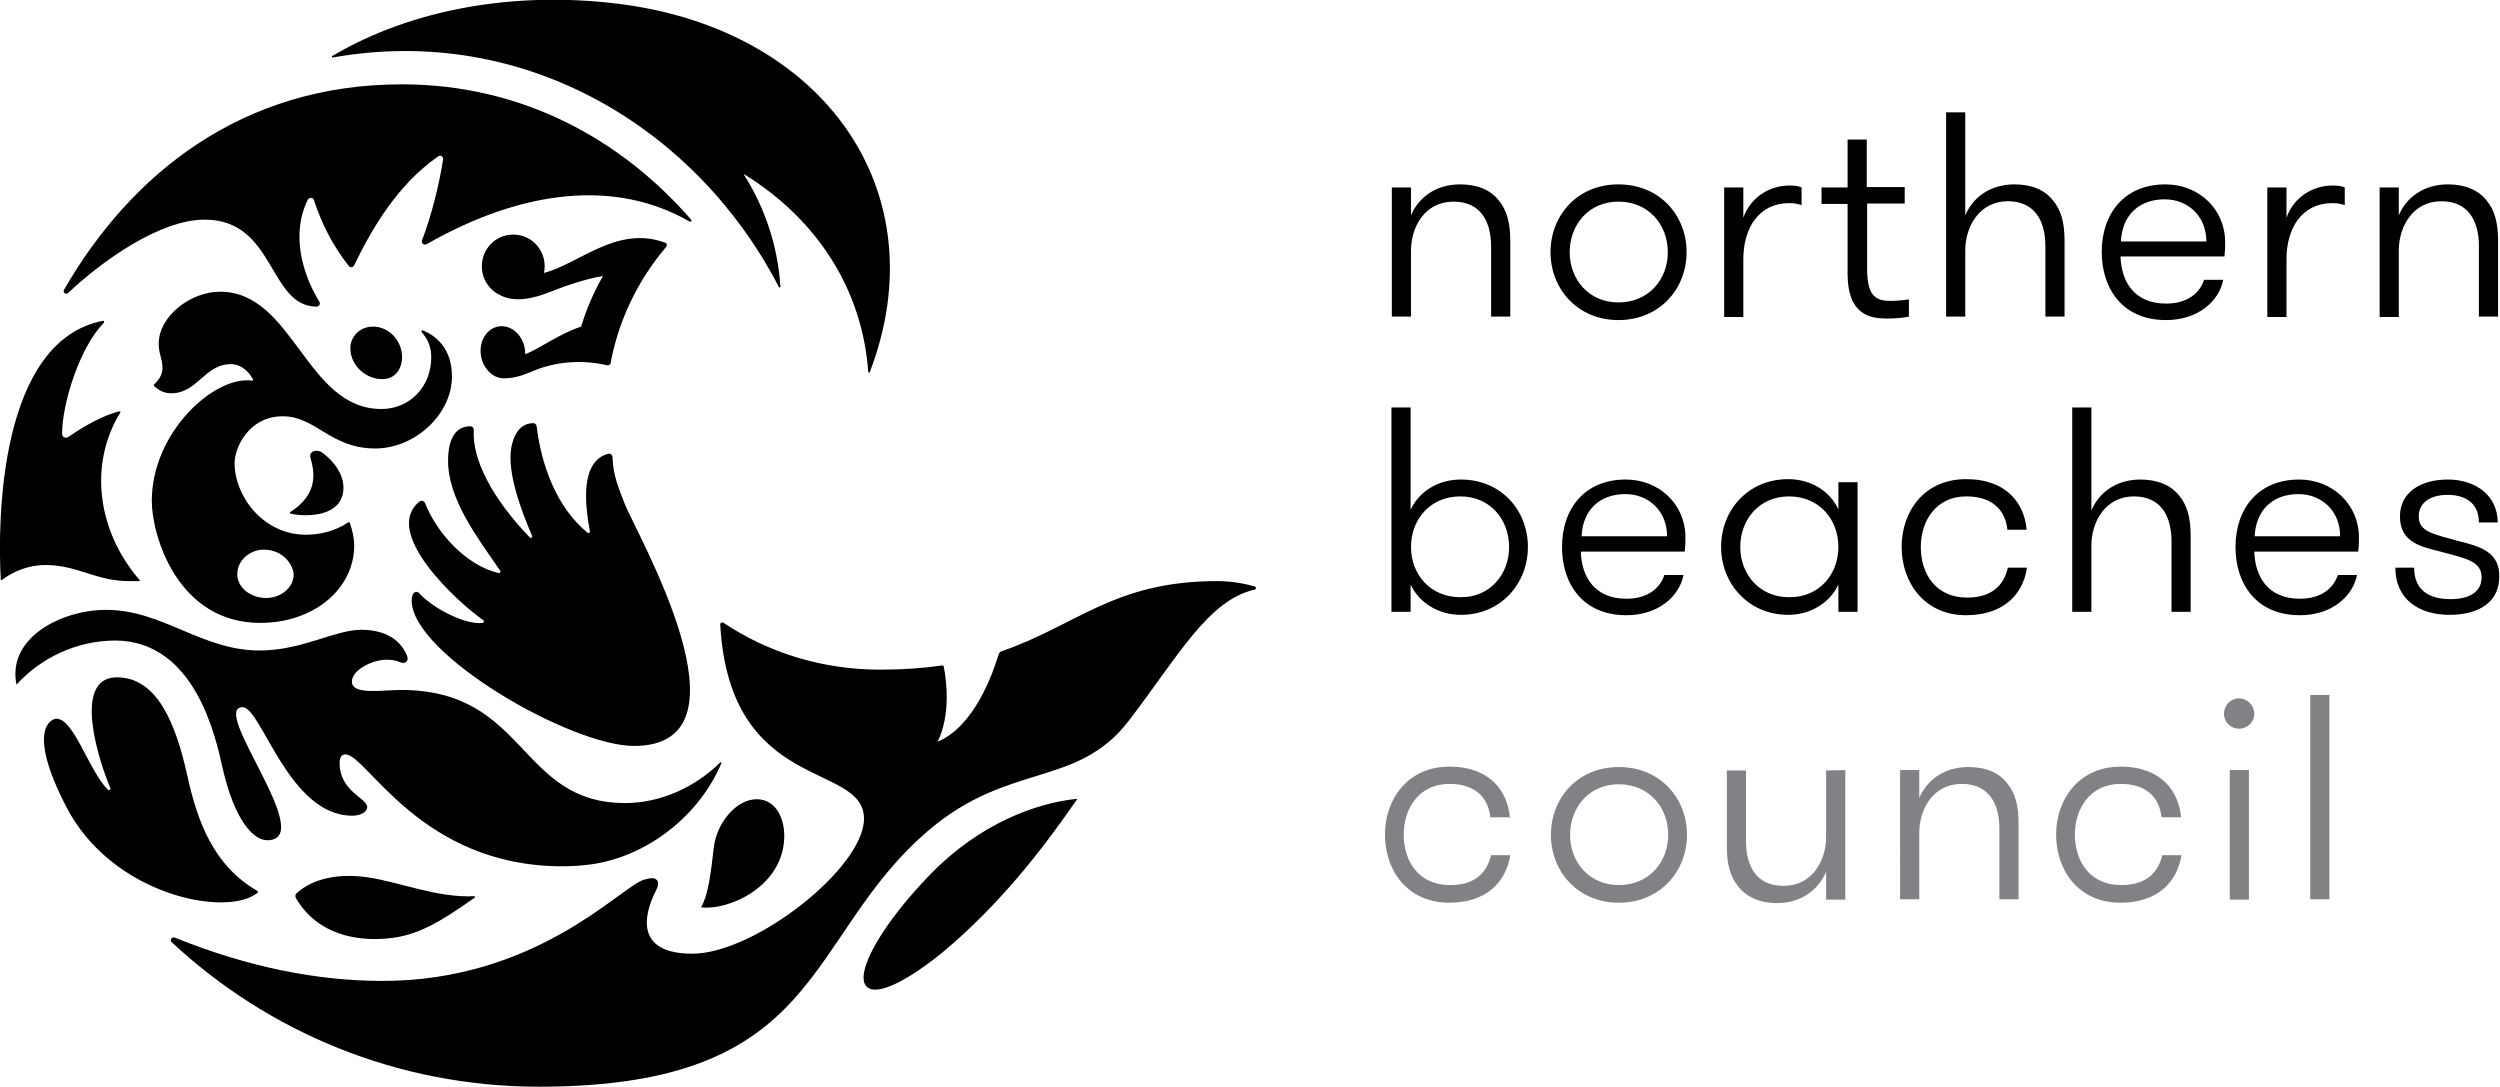 <?xml version="1.0" encoding="utf-8"?>
<!-- Generator: Adobe Illustrator 26.2.1, SVG Export Plug-In . SVG Version: 6.00 Build 0)  -->
<svg version="1.1" id="Layer_1" xmlns="http://www.w3.org/2000/svg" xmlns:xlink="http://www.w3.org/1999/xlink" x="0px" y="0px"
	 viewBox="0 0 652.2 283.5" style="enable-background:new 0 0 652.2 283.5;" xml:space="preserve">
<style type="text/css">
	.st0{fill:#808285;}
</style>
<path d="M368.1,82.6h-5V48.9h5v7.3c1.9-4.6,6.4-8.1,12.8-8.1c4.6,0,8,1.5,10.1,4.2c2.1,2.5,3,5.8,3,10.5v19.8h-5V64.3
	c0-6.6-2.8-11.7-9.8-11.7c-7.5,0-11.1,6.6-11.1,12.8V82.6z M440,65.8c0,9.5-7,17.7-17.8,17.7c-10.7,0-17.7-8.2-17.7-17.7
	c0-9.6,7-17.7,17.7-17.7C433,48.1,440,56.2,440,65.8z M435.1,65.8c0-7.2-5-13.2-12.9-13.2c-7.7,0-12.7,6-12.7,13.2
	c0,7.1,5,13.1,12.7,13.1C430.1,78.9,435.1,72.9,435.1,65.8z M625.8,65.3c0-6.2,3.7-12.8,11.1-12.8c7,0,9.8,5.1,9.8,11.7v18.4h5V62.8
	c0-4.7-0.9-8-3-10.5c-2.1-2.7-5.6-4.2-10.1-4.2c-6.4,0-10.9,3.5-12.8,8.1v-7.3h-5v33.8h5V65.3z M454.8,67.6c0-7.8,3.8-14.6,12-14.6
	c1.2,0,1.9,0.1,3.2,0.5v-4.6c-0.8-0.4-2-0.5-3.2-0.5c-5.1,0-10.1,3-12,8.4v-7.9h-5v33.8h5V67.6z M596.5,67.6c0-7.8,3.8-14.6,12-14.6
	c1.2,0,1.9,0.1,3.2,0.5v-4.6c-0.8-0.4-2-0.5-3.2-0.5c-5.1,0-10.1,3-12,8.4v-7.9h-5v33.8h5V67.6z M525.5,48.1
	c-6.4,0-10.9,3.5-12.8,8.1V29.3h-5v53.3h5V65.3c0-6.2,3.7-12.8,11.1-12.8c7,0,9.8,5.1,9.8,11.7v18.4h5V62.8c0-4.7-0.9-8-3-10.5
	C533.5,49.6,530.1,48.1,525.5,48.1z M498,78.1c-1.2,0.2-3.4,0.4-4.7,0.4c-3.6,0-6.2-0.9-6.2-8.2V53.1h9.8v-4.3H487V36.4h-5v12.5
	h-6.8v4.3h6.8v18.2c0,10.8,5.9,11.7,10.3,11.7c2.1,0,4.4-0.2,5.7-0.5V78.1z M580.5,63.2c0,0.9,0,2.1-0.2,3.7h-27.1
	c0.2,6.6,3.6,12.3,11.9,12.3c5.6,0,8.8-2.8,9.9-6.2h5c-1.1,5.6-6.6,10.5-14.9,10.5c-11.4,0-16.8-8.2-16.8-17.8
	c0-10.1,6-17.6,16.6-17.6C573.7,48.1,580.5,54.6,580.5,63.2z M575.6,63c0-6.6-4.8-11-10.9-11c-6.7,0-11.1,4.2-11.4,11H575.6
	L575.6,63z M513.2,155.9c-8.2,0-12.1-6.2-12.1-13.2c0-6.9,4-13.2,11.9-13.2c7.2,0,10.2,4,10.7,8.7h5c-0.5-6.6-5-13.2-15.8-13.2
	c-11,0-16.8,8.5-16.8,17.7s5.9,17.8,16.8,17.8c9.8,0,14.9-5.5,15.9-12.4h-5C522.8,152.6,519.7,155.9,513.2,155.9L513.2,155.9z
	 M558.4,125.1c-6.4,0-10.9,3.5-12.8,8.1v-26.9h-5v53.3h5v-17.3c0-6.2,3.7-12.8,11.1-12.8c7,0,9.8,5.1,9.8,11.7v18.4h5v-19.8
	c0-4.7-0.9-8-3-10.5C566.4,126.6,562.9,125.1,558.4,125.1L558.4,125.1z M398.6,142.7c0,9.5-7,17.7-17.5,17.7
	c-5.9,0-10.9-3.2-13.1-7.9v7.1h-5v-53.3h5V133c2.2-4.8,7.2-7.9,13.1-7.9C391.6,125.1,398.6,133.1,398.6,142.7L398.6,142.7z
	 M393.7,142.7c0-7.2-5-13.2-12.7-13.2c-7.9,0-12.9,6-12.9,13.2c0,7.1,5,13.1,12.9,13.1C388.7,155.9,393.7,149.8,393.7,142.7z
	 M479.6,125.8h5v33.8h-5v-7.1c-2.2,4.7-7.2,7.9-13.1,7.9c-10.4,0-17.5-8.2-17.5-17.7c0-9.6,7-17.7,17.5-17.7
	c5.9,0,10.9,3.1,13.1,7.9V125.8L479.6,125.8z M479.6,142.7c0-7.2-5-13.2-12.9-13.2c-7.7,0-12.7,6-12.7,13.2c0,7.1,5,13.1,12.7,13.1
	C474.6,155.9,479.6,149.8,479.6,142.7z M615.4,140.2c0,0.9,0,2.1-0.2,3.7h-27.1c0.2,6.6,3.6,12.3,11.9,12.3c5.6,0,8.8-2.8,9.9-6.2h5
	c-1.1,5.6-6.6,10.5-14.9,10.5c-11.4,0-16.8-8.2-16.8-17.8c0-10.1,6-17.6,16.6-17.6C608.5,125.1,615.4,131.6,615.4,140.2z
	 M610.5,139.9c0-6.6-4.8-11-10.9-11c-6.7,0-11.1,4.2-11.4,11H610.5L610.5,139.9z M439.7,140.2c0,0.9,0,2.1-0.2,3.7h-27.1
	c0.2,6.6,3.6,12.3,11.9,12.3c5.6,0,8.8-2.8,9.9-6.2h5c-1.1,5.6-6.6,10.5-14.9,10.5c-11.4,0-16.8-8.2-16.8-17.8
	c0-10.1,6-17.6,16.6-17.6C432.9,125.1,439.7,131.6,439.7,140.2z M434.9,139.9c0-6.6-4.8-11-10.9-11c-6.7,0-11.1,4.2-11.4,11H434.9z
	 M641.2,141.1c-6.5-1.8-10.2-2.4-10.2-6.4c0-3.6,3.1-5.6,7.5-5.6c5.1,0,8.2,2.5,8.2,7.2h4.9c0-6.9-5.6-11.2-13-11.2
	c-7.2,0-12.5,3.4-12.5,9.6c0,6.3,4.6,7.8,10.2,9.1c6.5,1.8,11.1,2.4,11.1,6.8c0,3.7-3,5.7-8.1,5.7c-5.3,0-9.5-2.1-9.5-8.2h-4.9
	c0,8.5,6.5,12.3,14.1,12.3c7.8,0,13-3.4,13-9.9C652.2,143.9,646.8,142.5,641.2,141.1L641.2,141.1z"/>
<path class="st0" d="M388.8,213.2c-0.5-4.7-3.5-8.7-10.7-8.7c-7.8,0-11.9,6.3-11.9,13.2c0,7,3.9,13.2,12.1,13.2
	c6.6,0,9.6-3.3,10.7-7.8h5c-1.1,6.9-6.1,12.4-15.9,12.4c-11,0-16.8-8.5-16.8-17.8c0-9.1,5.9-17.7,16.8-17.7
	c10.8,0,15.2,6.6,15.8,13.2L388.8,213.2L388.8,213.2z M404.6,217.8c0-9.6,7-17.7,17.7-17.7c10.8,0,17.8,8.1,17.8,17.7
	c0,9.5-7,17.7-17.8,17.7C411.6,235.5,404.6,227.3,404.6,217.8z M435.2,217.8c0-7.2-5-13.2-12.9-13.2c-7.7,0-12.7,6-12.7,13.2
	c0,7.1,5,13.1,12.7,13.1C430.2,230.9,435.2,224.9,435.2,217.8z M481.4,200.9v33.8h-5v-7.3c-1.9,4.6-6.4,8.2-12.8,8.2
	c-4.5,0-8-1.6-10.1-4.3c-2.1-2.5-3-5.8-3-10.5V201h5v18.4c0,6.6,2.7,11.7,9.8,11.7c7.5,0,11.1-6.6,11.1-12.8V201L481.4,200.9
	L481.4,200.9z M495.7,200.9h5v7.3c1.9-4.6,6.4-8.1,12.8-8.1c4.6,0,8,1.5,10.1,4.2c2.1,2.5,3,5.8,3,10.5v19.8h-5v-18.4
	c0-6.6-2.8-11.7-9.8-11.7c-7.5,0-11.1,6.6-11.1,12.8v17.3h-5L495.7,200.9L495.7,200.9z M563.9,213.2c-0.5-4.7-3.5-8.7-10.7-8.7
	c-7.8,0-11.9,6.3-11.9,13.2c0,7,3.9,13.2,12.1,13.2c6.6,0,9.6-3.3,10.7-7.8h5c-1.1,6.9-6.1,12.4-15.9,12.4c-11,0-16.8-8.5-16.8-17.8
	c0-9.1,5.9-17.7,16.8-17.7c10.8,0,15.2,6.6,15.8,13.2L563.9,213.2L563.9,213.2z M584.1,182.2c2.2,0,4,1.8,4,4s-1.8,3.9-4,3.9
	s-3.9-1.7-3.9-3.9S581.9,182.2,584.1,182.2z M581.7,200.9h5v33.8h-5V200.9z M602.7,181.3h5v53.3h-5V181.3z"/>
<path d="M16.7,75.6C34.1,45.4,63.1,22,104.8,22c31.7,0,57.5,14.6,75.5,35.3c0.3,0.3-0.1,0.7-0.4,0.5c-18.9-10.9-43-8.7-68.6,5.9
	c-0.7,0.4-1.5-0.3-1.2-1c2.5-6.6,4.4-14.2,5.5-21.1c0.1-0.7-0.7-1.3-1.3-0.8c-10.8,7.5-17.5,19.3-21.9,28.4c-0.3,0.6-1,0.7-1.4,0.2
	c-4.2-5.3-7.1-11.1-9.1-17.2c-0.2-0.7-1.2-0.8-1.6-0.1c-4.3,8.6-1.7,18.9,3,26.6c0.4,0.6-0.1,1.3-0.8,1.3
	C70,79.8,71.8,57.3,53.4,57.3c-11.8,0-26.9,10.9-35.6,19.1C17.2,77,16.3,76.3,16.7,75.6z M86.8,15c50.7-9,95.4,19.1,116.4,59.9
	c0.1,0.2,0.4,0.1,0.4-0.1c-0.7-10.6-4-20.5-9.5-29.2c-0.1-0.1,0-0.2,0.1-0.1C213.3,57.3,225,75.7,226.5,97c0,0.2,0.4,0.3,0.4,0.1
	c18-46.9-11.8-89.4-65.5-96.1c-27.2-3.4-54.1,1.4-74.7,13.6C86.5,14.8,86.6,15.1,86.8,15z M104.9,93.2c0-4.3-3.4-8-7.6-8
	c-3.4,0-5.9,2.6-5.9,5.6c0,4.7,4.2,8.1,8.2,8.1C103.3,99,104.9,95.9,104.9,93.2z M97.9,117c-11.7,0-15.5-8.4-24.1-8.4
	c-9,0-12.6,8.3-12.6,12.2c0,8.7,7.5,18.7,18.6,18.7c3.6,0,7.6-0.9,11-3.2c0.2-0.1,0.5-0.1,0.5,0.2c0.6,1.8,1.1,3.8,1.1,5.8
	c0,11.4-10.6,20.2-24.5,20.2c-21.6,0-28.3-22.8-28.3-31.8c0-18,16.4-32.8,26.2-31.4c0.2,0,0.3-0.2,0.2-0.3c-0.9-1.8-2.9-4-5.8-4
	c-6.8,0-8.7,7.6-15.5,7.6c-2,0-3.3-0.8-4.5-1.9c-0.1-0.1-0.2-0.2,0-0.4c1.2-1.1,2.2-2.6,2.2-4.2c0-2.5-1-3.8-1-6.4
	c0-7.2,8.3-13.6,16-13.6c19.2,0,22.4,30.6,42.1,30.6c7.4,0,13-5.8,13-13.5c0-4.1-2-5.8-2.5-6.6c-0.2-0.2,0-0.5,0.3-0.4
	c4.1,1.6,7.6,5.4,7.6,11.9C118,108,108.3,117,97.9,117z M61.9,149.8c0,3.5,3.5,6.2,7.5,6.2s7.2-2.8,7.2-6.1c0-2.3-2.6-6.5-7.7-6.5
	C65.5,143.3,61.9,146,61.9,149.8L61.9,149.8z M125.9,162.5c-4.3,0.6-12.9-3.7-16.6-7.8c-0.4-0.5-1.2-0.3-1.5,0.2
	c-0.3,0.6-0.4,1.2-0.4,1.8c0,13.9,41.4,37.9,58,37.9c32.9,0,0.3-56-2.4-63.1c-1.5-3.9-3.1-7.5-3.2-12.2c0-0.6-0.6-1.1-1.2-0.9
	c-6.6,1.8-6,11.3-5.3,16.5c0.1,0.8,0.3,2.2,0.6,3.7c0.1,0.3-0.3,0.6-0.6,0.4c-8.1-6.6-12.1-17.7-13.3-27.8c-0.1-0.5-0.5-0.9-1-0.8
	c-4,0.1-5.2,4.2-5.6,6.3c-1.2,6.7,2.7,16.7,5.4,23.1c0.2,0.4-0.3,0.7-0.6,0.4c-9.7-10.1-15.1-20.3-14.6-28.1c0-0.5-0.4-0.9-0.9-0.9
	c-4.9,0-5.8,5.3-5.8,8.7c-0.2,10.3,8,20.8,13.6,29c0.2,0.3-0.1,0.7-0.4,0.6c-8.6-2-16.2-10.6-19.2-18.2c-0.2-0.6-0.9-0.8-1.4-0.5
	c-10.1,8,9.8,26.3,16.6,31C126.4,162,126.3,162.4,125.9,162.5L125.9,162.5z M75.7,133.6c-0.1,0.1-0.1,0.3,0.1,0.4
	c4.6,1,13.8,0.7,13.8-6.8c0-4.6-4.1-8.2-5.8-9.3c-1.2-0.7-3.3-0.2-2.8,1.5C81.9,122.8,83.4,128.7,75.7,133.6L75.7,133.6z
	 M33.6,151.6h2.7c0.2,0,0.2-0.2,0.1-0.3c-11.2-13-13.2-30.4-5-43.7c0.1-0.1,0-0.3-0.2-0.3c-2.1,0.5-6.4,1.9-13.4,6.7
	c-0.7,0.5-1.6,0-1.6-0.8c0-8,4.6-22.6,10.9-29c0.2-0.2,0-0.6-0.3-0.5C0,89-0.7,135,0.2,151.2c0,0.1,0.2,0.2,0.3,0.1
	c1.2-0.9,5.4-3.9,11.4-3.9C20.1,147.4,25.1,151.6,33.6,151.6z M67.2,232.9c0.2-0.1,0.1-0.4-0.1-0.5c-11.4-6.6-15.6-18.1-18.2-29.9
	c-3-13.7-7.9-25.8-18.4-25.8c-12,0-4.4,22.7-1.7,28.9c0.2,0.4-0.4,0.7-0.7,0.4c-5.1-5.3-8.8-18.5-13.4-18.5c-1.2,0-7.9,2.6,2.5,22.8
	C29,233.5,59.1,239.5,67.2,232.9z M243.1,227.7c-12.8,13-20.4,26.3-17,29.7c2.6,2.6,10.7-1.5,20.1-9.2
	c14.5-12.2,25.5-26.2,34.8-39.7c0,0,0-0.1-0.1-0.1C270.3,209.5,255.8,214.8,243.1,227.7L243.1,227.7z M327.3,153
	c-3.1-0.9-6.4-1.4-9.8-1.4c-26.8,0-36.5,11.5-56.2,18.3c-0.4,0.1-0.7,0.5-0.8,0.9c-1.5,4.9-6.3,18.7-15.9,22.7
	c3.5-7,2.3-16.3,1.6-19.6c0-0.2-0.2-0.3-0.4-0.3c-4.8,0.7-10.1,1.1-16.2,1.1c-15.2,0-29.3-4.5-40.8-12.2c-0.4-0.3-1,0-0.9,0.5
	c2.5,44.2,37.5,35.6,37.5,50.6c0,12.8-28.5,35.2-44.8,35.2c-17.1,0-11-13.2-9.9-15.6c0.5-1.1,1.9-3.2,0.1-4
	c-0.7-0.3-2.2,0.1-3.1,0.4c-6.4,2.4-28.2,26.3-67.9,26.3c-16.8,0-34.9-3.5-54.2-11.3c-0.8-0.3-1.4,0.7-0.8,1.2
	c25.1,23.4,58.8,37.7,95.8,37.7c75,0,68.7-38.9,101.8-67c21-17.8,38.6-10.9,52.1-28.5c12.8-16.7,20.7-31.5,32.9-34.2
	C327.7,153.7,327.8,153.1,327.3,153L327.3,153z M137,92.4v-0.7c-0.3-3.8-3.1-6.7-6.3-6.6s-5.6,3.3-5.3,7c0.1,1.9,0.9,3.5,2,4.7
	c1.1,1.2,2.5,1.9,4.1,1.9c3.6,0,6.2-1.4,8.8-2.4c5.8-2.1,12.1-2.4,18.1-1c0.4,0.1,0.9-0.2,0.9-0.6c2.1-11.3,7.2-21.7,14.5-30.3
	c0.3-0.4,0.2-0.9-0.3-1.1c-12.6-4.6-22.3,5.5-31.6,7.9c0.1-0.5,0.2-1.1,0.2-1.7c0-4.6-3.6-8.3-8.2-8.3s-8.2,3.7-8.2,8.3
	c0,3.3,1.9,6.1,4.6,7.4c3.9,2.2,9.1,0.9,13.1-0.7s9.2-3.4,13.9-4.2c-2.4,4.2-4.3,8.6-5.7,13.2C145.6,87.2,140.6,91.1,137,92.4
	L137,92.4z M95.4,228.8c-6.2-0.8-13.2-0.1-18,4.2c-0.4,0.3-0.4,0.9-0.2,1.3c5.7,9.7,16.1,11.3,24.1,10.5c7.4-0.7,13.2-4,22.5-10.6
	c0.2-0.1,0.1-0.4-0.1-0.4C113.9,234.3,103.8,229.9,95.4,228.8z M58.1,200.5c3.1,13.5,8,18.7,11.6,18.7c13.4,0-15.2-34.7-6.4-34.7
	c4.9,0,12,28.3,28.6,28.3c2.5,0,3.9-1.2,3.9-2.2c0-2.5-7.2-4-7.2-11.6c0-0.8,0.2-2.2,1.5-2.2c5.6,0,19.6,29.2,56.6,29.2
	c2.7,0,5.5-0.2,8.2-0.6c14.4-2.3,27.6-12.8,33.3-26.3c0.1-0.2-0.2-0.3-0.3-0.2c-6.9,6.8-16,10.6-24.8,10.6
	c-27.9,0-25.5-29.5-58.5-29.5c-4.9,0-12.8,1.4-12.8-2.2c0-3,5.3-5.7,9.1-5.7c1.3,0,2.5,0.2,3.6,0.7c1.3,0.5,2.2-0.4,1.7-1.7
	c-2.1-5.1-6.9-6.8-12-6.8c-6.8,0-15.4,5.4-26.5,5.4c-15.1,0-25.3-10.6-40-10.6c-11.7,0-25.9,7.3-23.4,19.5
	c6.4-7,15.7-11.5,25.9-11.5C50.9,167.3,56.3,192.3,58.1,200.5z M182.9,236.7c7.1,0.9,21.7-5.4,21.7-18.7c0-4.5-2.2-9.5-7.2-9.5
	c-5.3,0-10.5,6.2-11.2,12.7C185.5,227.1,184.9,233.2,182.9,236.7z"/>
</svg>
